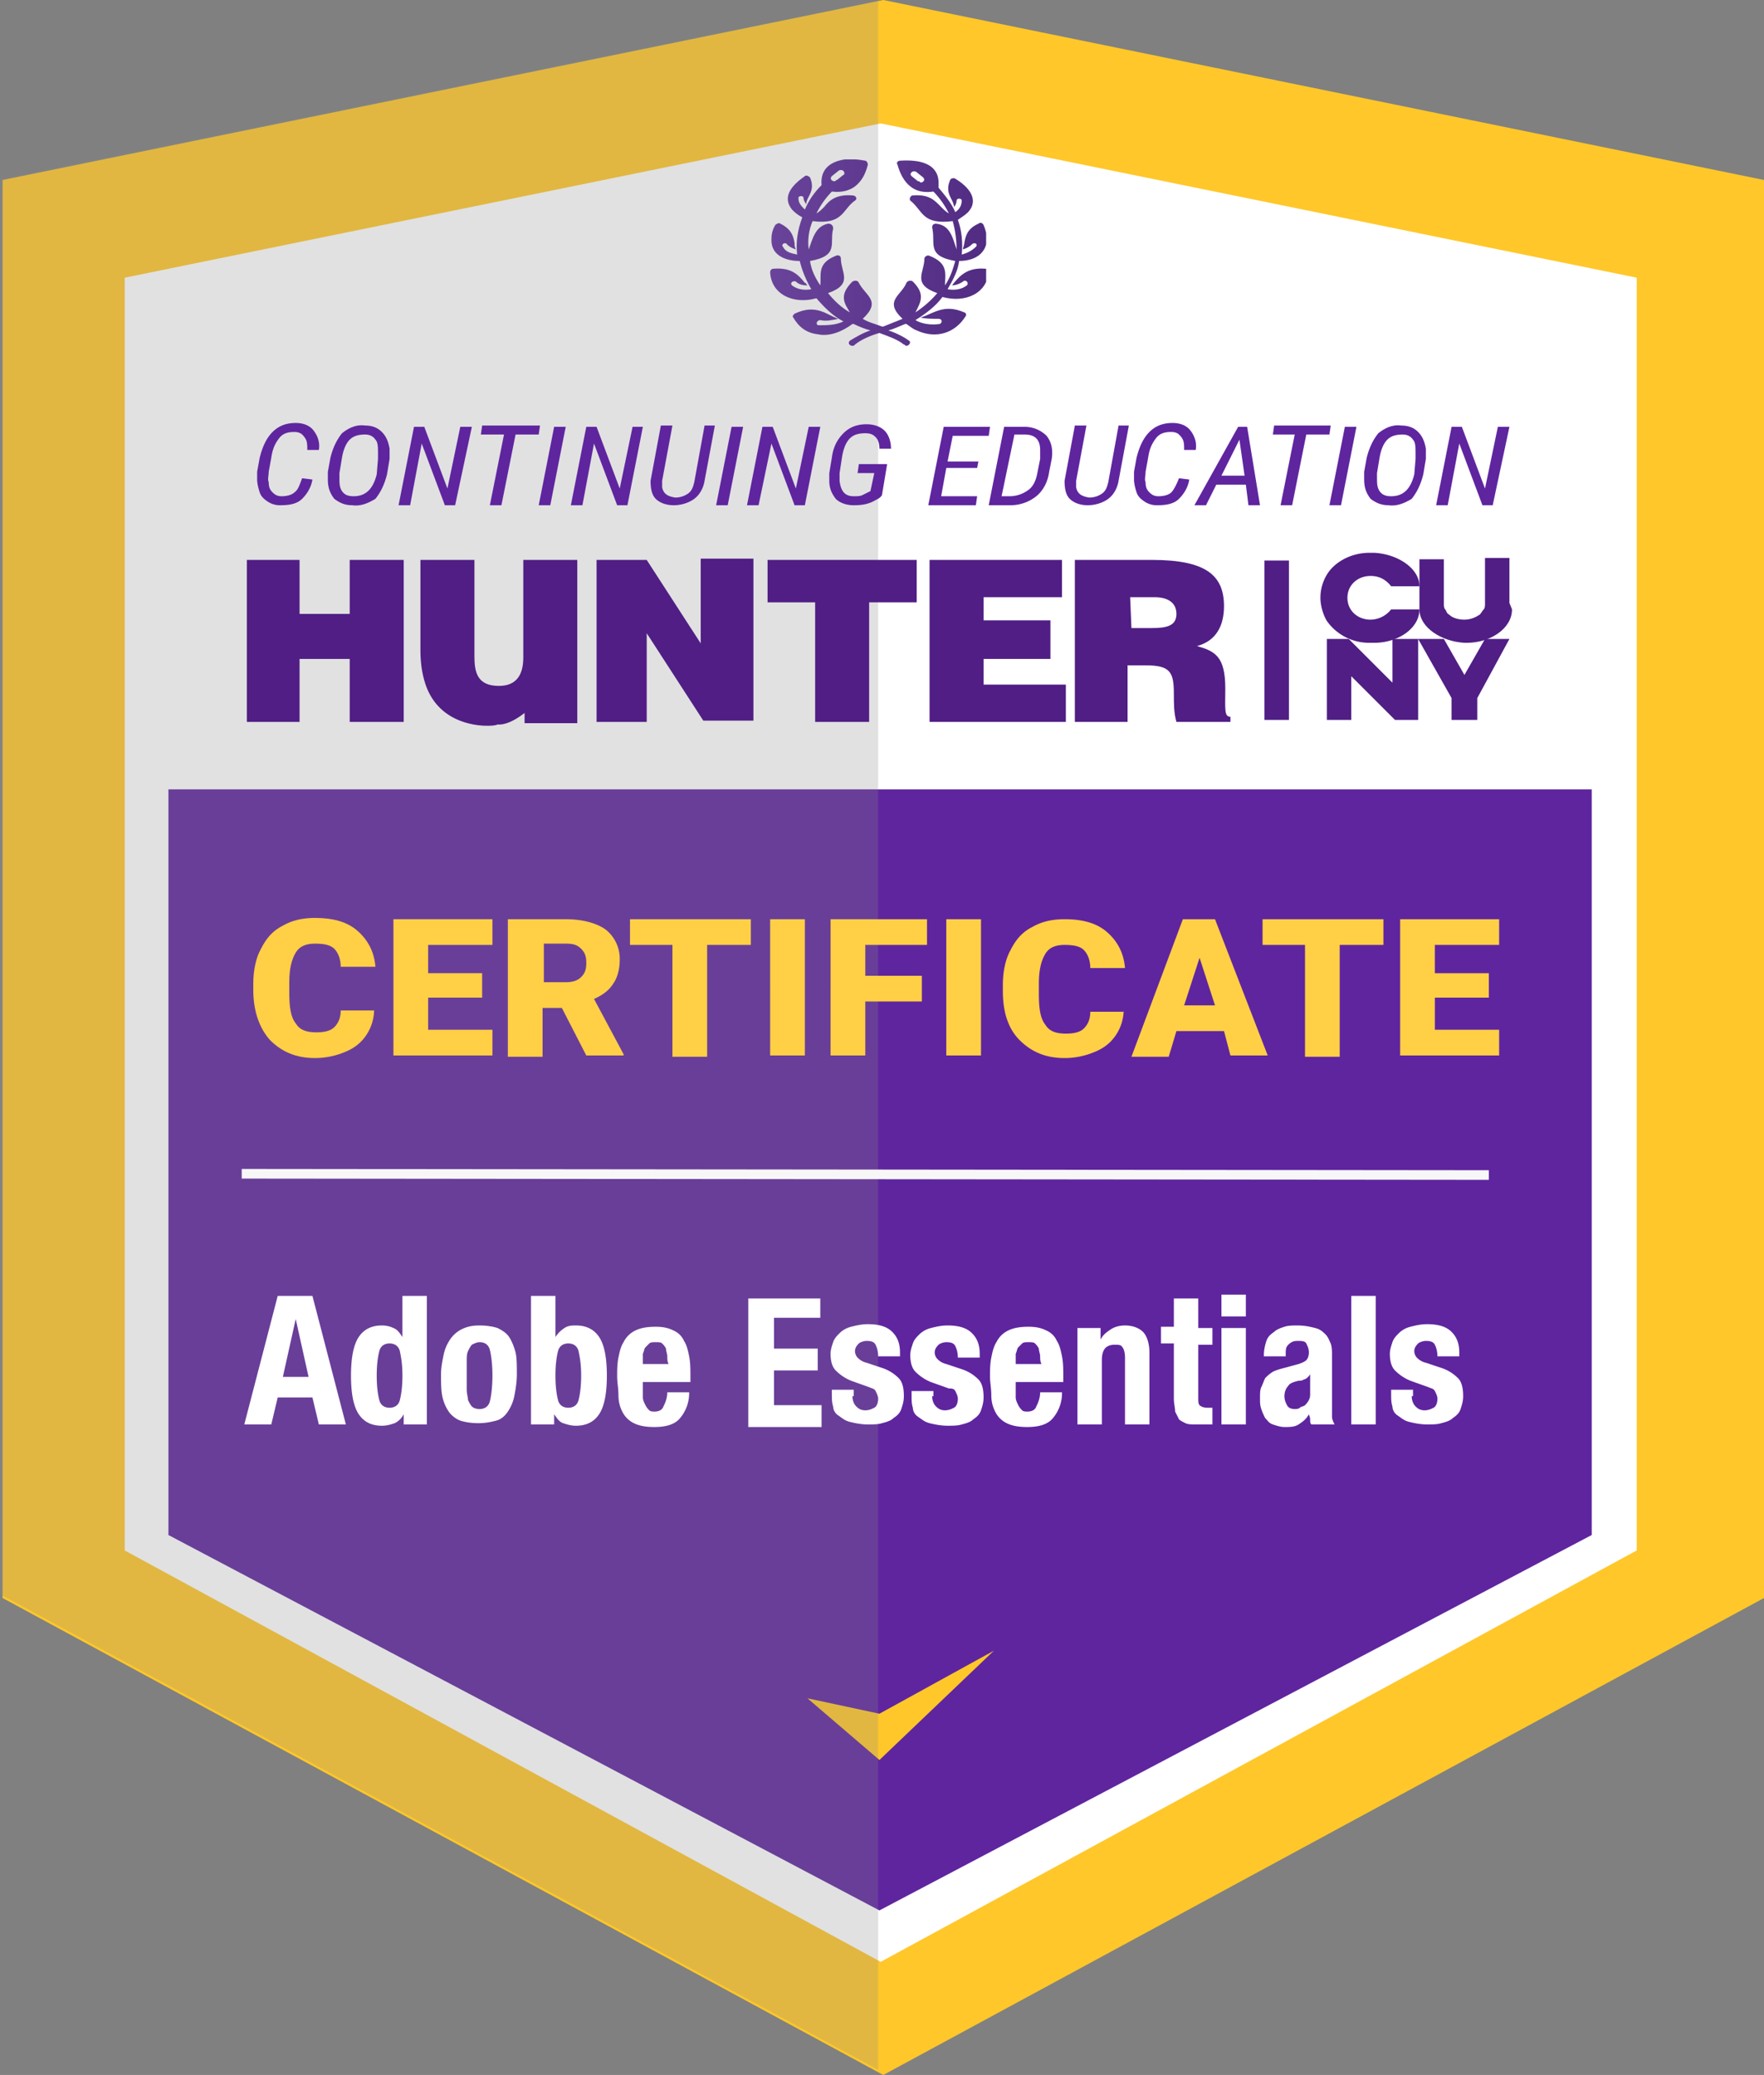 <svg xmlns="http://www.w3.org/2000/svg" xmlns:xlink="http://www.w3.org/1999/xlink" xmlns:v="https://vecta.io/nano" viewBox="0 0 137.2 161.4"><rect x="0" y="0" width="137.2" height="161.4" fill="#808080" stroke="none"/><path d="M137.2 14v110.3l-68.5 37.1L.2 124.3V14L68.7 0z" fill="#ffc72a"></path><path d="M127.3 21.6v99l-58.8 32-58.8-32v-99l58.8-12z" fill="#fff"></path><path d="M13.1 119.4v-58h110.7v58l-55.4 29.2z" fill="#5f259f"></path><path d="M68.4 133.3l-5.6-1.2 5.6 4.8 8.9-8.5z" fill="#ffc72a"></path><path d="M68.3 0v161L0 124V13.9z" opacity=".25" fill="#898989"></path><defs><path id="A" d="M59.9 12.4h16.8v14.5H59.9z"></path><path id="B" d="M42.8 39.3h-.9l1.2-6.1h.9l-1.2 6.1z"></path><path id="C" d="M55.6 33.1l-.8 4.3c-.1.6-.4 1.1-.8 1.4s-1 .5-1.6.5-1.1-.2-1.4-.5-.4-.8-.4-1.4l.8-4.3h.9l-.8 4.3v.5c.1.5.4.7 1 .8a1.69 1.69 0 0 0 1-.3c.3-.2.4-.5.5-.9l.8-4.4h.8z"></path><path id="D" d="M37.5 77.6h-4.2v2.5h5v2h-7.7V71.5h7.7v2h-5v2.2h4.2v1.9z"></path><path id="E" d="M66.3 108.6c0 .3.1.6.3.8s.4.3.7.3.5-.1.7-.2.3-.4.3-.7c0-.2-.1-.4-.2-.6s-.3-.2-.5-.3l-1.4-.5c-.5-.2-.9-.5-1.2-.8s-.4-.8-.4-1.3c0-.3.1-.6.2-.9s.3-.5.5-.7.5-.4.9-.5.8-.2 1.3-.2c.9 0 1.5.2 1.9.6s.6.9.6 1.6v.3h-1.7c0-.4-.1-.7-.2-.9s-.3-.3-.7-.3c-.2 0-.5.1-.6.2s-.3.3-.3.6c0 .2.1.4.2.5a1.4 1.4 0 0 0 .7.4l1.2.4a3.22 3.22 0 0 1 1.3.8c.3.3.4.8.4 1.4 0 .4-.1.7-.2 1s-.3.5-.6.7c-.2.2-.5.3-.9.4-.3.1-.7.1-1.1.1-.5 0-1-.1-1.4-.2s-.6-.3-.9-.5-.4-.5-.4-.7c-.1-.3-.1-.6-.1-1v-.3h1.7v.5z"></path></defs><clipPath id="F"><use xlink:href="#A"></use></clipPath><g clip-path="url(#F)"><defs><path id="G" d="M64.7 13.7l.5-.4c.1-.1.3-.1.4 0s.1.3 0 .3l-.5.4c-.1 0-.1.1-.2.1-.2 0-.4-.2-.2-.4m6.7.4l-.5-.4c-.1-.1-.1-.2 0-.3s.3-.1.4 0l.5.4c.2.2 0 .4-.2.4-.1-.1-.1-.1-.2-.1m-5-1.7h-.7c-1.3.2-1.9.9-1.8 2-.6.6-1 1.2-1.3 1.9-.3-.3-.5-.5-.5-.9 0-.2.4-.2.4 0s.1.3.2.5c0-.2.1-.4.2-.6.2-.4.4-.8.1-1.5-.1-.1-.3-.2-.4-.1-1 .7-1.8 1.6-1 2.6.2.2.4.4.8.6-.4 1.1-.5 2-.4 2.9-.5-.1-.9-.2-1.1-.6-.2-.2.2-.4.3-.2.2.2.4.3.7.4-.1-.2-.1-.3-.1-.5-.1-.6-.3-1.1-1.1-1.5-.1-.1-.3 0-.4.1-.3.5-.3.9-.3 1.2 0 1.1 1 1.6 2.2 1.6.2.8.5 1.5.9 2.2-.6.1-1.1 0-1.5-.3-.2-.2.1-.4.3-.3.2.2.5.3.9.3-.1-.1-.1-.2-.2-.2-.5-.6-1-1.2-2.4-1.1-.2 0-.3.1-.3.3.1 1.7 1.8 2.5 3.6 2 .6.7 1.3 1.4 2.1 1.8-.6.3-1.3.3-1.9.3-.3 0-.2-.4.1-.4.5.1.9 0 1.4-.1-.9-.3-1.7-1.2-3.4-.4h0c-.1.1-.2.2-.1.3.4.7 1 1.2 1.9 1.3.9.2 1.9-.2 2.7-.8h.1c.4.2.9.4 1.3.5-.6.2-1.1.5-1.6.8-.2.2 0 .4.2.4h0c.1 0 .1 0 .2-.1.5-.4 1.2-.7 1.9-.9.8.3 1.4.5 1.9.9.1 0 .1.1.2.1h0c.2 0 .4-.3.2-.4-.4-.3-1-.6-1.6-.8.4-.1.8-.3 1.3-.5h.1c.3.2.5.4.8.5 1.5.7 3 .2 3.8-1.1.1-.1 0-.3-.1-.3h0c-1.6-.7-2.4.1-3.4.4.4.1.9.1 1.4.1.3 0 .3.3.1.4-.7.1-1.4 0-1.9-.3.8-.5 1.6-1.1 2.1-1.8 1.8.5 3.5-.3 3.6-2h0c0-.1-.1-.2-.3-.2-1.3-.1-1.9.5-2.4 1.1-.1.1-.1.2-.2.2.3 0 .6-.1.9-.3.2-.2.5.1.3.3-.4.3-.9.4-1.5.3.4-.7.8-1.4.9-2.2.7 0 1.4-.2 1.8-.7.5-.6.4-1.4.1-2.1-.1-.2-.3-.2-.4-.1-.9.4-1 1-1.1 1.5 0 .2-.1.3-.1.5.3-.1.5-.2.7-.4s.5 0 .3.2c-.3.3-.7.5-1.1.6.1-.9 0-1.9-.3-2.7.3-.2.6-.4.8-.6.9-1 0-2-1-2.6-.1-.1-.4 0-.4.1-.3.7-.1 1.1.1 1.5.1.2.2.4.2.6.1-.1.2-.3.2-.5s.4-.2.4 0c0 .4-.2.7-.5.9-.3-.7-.8-1.3-1.3-1.9v-.5c-.1-1.4-1.5-1.7-3-1.6-.2 0-.3.2-.2.3.2.7.5 1.3 1 1.7s1.1.5 1.8.4a6.57 6.57 0 0 1 1.2 1.7c-.2-.1-.4-.3-.6-.5-.5-.5-.9-1-2.2-.9h0c-.2 0-.3.3-.2.4 1 .8.9 1.9 3.3 1.6a8.33 8.33 0 0 1 .3 2.2c-.3-.9-.5-1.9-1.6-2-.2 0-.3.1-.3.3.3 1.2-.5 2.2 1.8 2.6-.2.7-.4 1.3-.8 1.9 0-.9.3-1.7-1.2-2.3h0c-.2-.1-.4.1-.4.2 0 1.1-1 2 1 2.7-.5.6-1.1 1.1-1.7 1.5.4-.8.8-1.4-.2-2.4h0c-.1-.1-.4-.1-.5.1-.4 1-1.8 1.4-.3 2.8l-1.5.6h-.1c-.5-.2-1-.3-1.5-.6 1.5-1.4.2-1.8-.3-2.8-.1-.2-.3-.2-.5-.1h0c-1.1 1.1-.6 1.7-.2 2.4-.7-.4-1.2-.9-1.7-1.5 2-.7 1-1.6 1-2.7 0-.2-.2-.3-.4-.2h0c-1.5.6-1.1 1.5-1.2 2.3-.4-.6-.7-1.2-.8-1.9 2.3-.4 1.5-1.4 1.8-2.5 0-.1 0-.2-.1-.3s-.2-.1-.3-.1c-1 .2-1.2 1.2-1.5 2a4.22 4.22 0 0 1 .3-2.2c2.4.3 2.3-.9 3.3-1.6.2-.1.1-.4-.2-.4h0c-1.3-.1-1.8.4-2.2.9-.2.2-.4.4-.6.5a6.57 6.57 0 0 1 1.2-1.7c.8.1 1.4-.1 1.8-.4.5-.4.8-.9 1-1.7 0-.1-.1-.3-.2-.3-.6-.1-.7-.1-.9-.1h0z"></path></defs><clipPath id="H"><use xlink:href="#G"></use></clipPath><linearGradient id="I" gradientUnits="userSpaceOnUse" x1="59.748" y1="19.649" x2="76.591" y2="19.649"><stop offset="0" stop-color="#6a449b"></stop><stop offset="1" stop-color="#512c82"></stop></linearGradient><path d="M59.8 12.4h16.9v14.5H59.8z" clip-path="url(#H)" fill="url(#I)"></path></g><path d="M27.2 43.553v4.2h-3.9v-4.2h-4.1v12.6h4.1v-4.9h3.9v4.9h4.2v-12.6h-4.2zm32.5 0v3.3h3.7v9.3h4.2v-9.3h3.7v-3.3H59.7zm12.6 0v12.6h10.6v-2.9h-6.4v-2h5.2v-3h-5.2v-1.8h6.1v-2.9H72.3zm15.6 2.9h1.9c1 0 1.7.4 1.7 1.3s-.7 1.1-1.9 1.1H88l-.1-2.4h0zm1.2 5.3c1.9 0 2.2.5 2.2 2.2 0 .8 0 1.5.2 2.2h4.2v-.4c-.5 0-.4-.6-.4-2.2 0-2.5-.8-2.9-2.2-3.3 1.5-.4 2.1-1.6 2.1-3.1 0-2.4-1.4-3.6-5.6-3.6h-6v12.6h4.1v-4.4h1.4zm-48.4-8.2v7.6c0 1.3-.5 2.2-1.9 2.2-1.7 0-1.9-1.1-1.9-2.3v-7.5h-4.2v7c0 .9.1 1.8.4 2.7 1.1 3.2 4.4 3.2 4.8 3.2.2 0 .6 0 .8-.1h.2c.2 0 .9-.1 1.9-.9v.8h4.1v-12.7h-4.2zm13.8 0v6.8h.2l-4.4-6.8h0-3.9v12.6h3.9v-6.9l4.4 6.8h3.9v-12.6h-4.1z" fill="#501e85"></path><path d="M99.3 43.6V56" fill="none" stroke="#501e85" stroke-width="1.905" stroke-miterlimit="10"></path><g fill="#501e85"><path d="M108.3 49.7v3.4l-3.4-3.4h-1.7 0V56h1.9v-3.4l3.4 3.4h1.8v-6.3zm9.1-2.8v-.7-.6h0 0v-2.2h-1.9 0v2.2V47c0 .1 0 .3-.1.4s-.2.3-.3.4c-.3.2-.7.4-1.2.4h0 0 0 0 0 0c-.4 0-.9-.1-1.2-.4-.2-.1-.2-.3-.3-.4s-.1-.3-.1-.4v-1.3-2.2h0-1.9v2.2h0 0v.6.7.4h0c0 1.4 1.7 2.5 3.5 2.6h.1 0 0 0 0 0 0 0 0 0 .1c1.8 0 3.5-1.1 3.5-2.6h0l-.2-.5h0z"></path><path d="M108.2 47.4a2.08 2.08 0 0 1-1.6.8h0c-1 0-1.8-.7-1.8-1.7s.8-1.7 1.8-1.7h0c.7 0 1.2.3 1.6.8h2.2c0-1.4-1.7-2.5-3.5-2.6h0-.1 0 0 0 0 0 0 0 0 0-.1-.2c-1.4 0-2.7.7-3.3 1.7-.3.5-.5 1.1-.5 1.8h0 0 0 0c0 .6.2 1.3.5 1.8a4.02 4.02 0 0 0 3.3 1.7h.2.1 0 0 0 0 0 0 0 0 0 .1 0c1.8 0 3.5-1.1 3.5-2.6h-2.2zm7.3 2.3l-1.6 2.8-1.6-2.8h-2l2.6 4.6V56h2v-1.7l2.5-4.6z"></path></g><g fill="#5f259f"><path d="M24.3 37.3c-.1.6-.4 1.1-.8 1.5s-1 .5-1.7.5a1.69 1.69 0 0 1-1-.3c-.3-.2-.5-.4-.6-.7s-.2-.7-.2-1v-.6l.2-1.1c.2-.8.5-1.5 1-2s1.1-.7 1.8-.7c.6 0 1.1.2 1.4.6s.5.9.4 1.5h-.9c0-.3 0-.6-.1-.8a1.38 1.38 0 0 0-.3-.4c-.1-.1-.3-.2-.6-.2-.5 0-.9.1-1.2.5s-.5.8-.6 1.5l-.2 1.1c0 .3-.1.6 0 .8 0 .4.1.6.3.8s.4.3.7.3c.4 0 .8-.1 1-.3.3-.2.4-.6.6-1.1l.8.1zm3.1 2c-.6 0-1-.2-1.4-.5-.3-.4-.5-.8-.5-1.5v-.6l.2-1.1c.2-.8.5-1.4.9-1.9.5-.4 1.1-.7 1.8-.6.6 0 1 .2 1.3.5s.5.7.6 1.3v.2.6l-.2 1.2c-.2.8-.5 1.4-.9 1.9-.5.3-1.1.6-1.8.5zm2-3.6v-.4c0-.5 0-.9-.2-1.1-.2-.3-.5-.4-.8-.4-.5 0-.9.1-1.2.4s-.5.8-.6 1.4l-.2 1.2v.3c0 .5 0 .8.2 1.1s.5.4.9.4c.9 0 1.5-.5 1.8-1.7l.1-1.2zm6 3.6h-.8l-1.8-4.8-.9 4.8H31l1.2-6.1h.8l1.8 4.8 1-4.8h.9l-1.3 6.1zm6.5-5.5h-1.8L39 39.3h-.9l1.1-5.5h-1.8l.1-.7H42l-.1.7z"></path><use xlink:href="#B"></use><path d="M48.8 39.3H48l-1.8-4.8-.9 4.8h-.9l1.2-6.1h.8l1.8 4.8 1-4.8h.8l-1.2 6.1z"></path><use xlink:href="#C"></use><use xlink:href="#B" x="13.8"></use><path d="M62.6 39.3h-.8L60 34.5l-1 4.8h-.9l1.2-6.1h.8l1.8 4.8 1-4.8h.9l-1.2 6.1zm6-.8c-.1.2-.3.3-.5.4-.5.3-1 .4-1.7.4-.6 0-1.1-.2-1.4-.5-.3-.4-.5-.8-.5-1.4v-.6l.2-1.2c.1-.8.4-1.4.9-1.9s1.1-.7 1.8-.7c.6 0 1.1.2 1.4.5s.5.8.5 1.4h-.9c0-.4-.1-.7-.3-.9s-.4-.3-.8-.3c-.5 0-.9.1-1.2.4s-.5.8-.6 1.4l-.2 1.3v.3.3c.1.8.4 1.2 1.1 1.2.3 0 .5 0 .7-.1l.6-.3.3-1.4h-1.3l.1-.7H69l-.4 2.4zm7.4-2.1h-2.4l-.4 2.2H76l-.1.7h-3.7l1.2-6.1H77l-.1.7h-2.8l-.4 2h2.4l-.1.5zm.9 2.9l1.2-6.1h1.6c.7 0 1.3.3 1.7.7.4.5.5 1.1.4 1.8l-.2 1c-.1.8-.5 1.5-1 1.9a3.22 3.22 0 0 1-2 .7h-1.7zm2-5.5l-1 4.8h.6c.6 0 1.1-.2 1.5-.5s.6-.8.7-1.4l.2-1V35c0-.4-.1-.7-.3-.9s-.5-.3-.9-.3h-.8z"></path><use xlink:href="#C" x="32.2"></use><path d="M92.5 37.3c-.1.6-.4 1.1-.8 1.5s-1 .5-1.7.5a1.69 1.69 0 0 1-1-.3c-.3-.2-.5-.4-.6-.7s-.2-.7-.2-1v-.6l.2-1.1c.2-.8.5-1.5 1-2s1.1-.7 1.8-.7c.6 0 1.1.2 1.4.6s.5.9.4 1.5h-.9c0-.3 0-.6-.1-.8s-.2-.3-.3-.4-.3-.2-.6-.2c-.5 0-.9.1-1.2.5s-.5.8-.6 1.5l-.2 1.1c0 .3-.1.6 0 .8 0 .4.1.6.3.8s.4.3.7.3c.4 0 .8-.1 1-.3s.4-.6.6-1.1l.8.1zm4.4.4h-2.3l-.8 1.6h-.9l3.4-6.1h.7l1 6.1h-.9l-.2-1.6zM95 37h1.8l-.4-2.8L95 37zm8.4-3.2h-1.8l-1.1 5.5h-.9l1.1-5.5H99l.1-.7h4.4l-.1.7z"></path><use xlink:href="#B" x="61.5"></use><path d="M108 39.3c-.6 0-1-.2-1.4-.5-.3-.4-.5-.8-.5-1.5v-.6l.2-1.1c.2-.8.5-1.4.9-1.9.5-.4 1.1-.7 1.8-.6.6 0 1 .2 1.3.5s.5.7.6 1.3v.2.6l-.2 1.2c-.2.8-.5 1.4-.9 1.9-.5.3-1.1.6-1.8.5zm2.1-3.6v-.4c0-.5 0-.9-.2-1.1-.2-.3-.5-.4-.8-.4-.5 0-.9.1-1.2.4s-.5.8-.6 1.4l-.2 1.2v.3c0 .5 0 .8.2 1.1s.5.4.9.4c.9 0 1.5-.5 1.8-1.7l.1-1.2zm6 3.6h-.8l-1.8-4.8-.9 4.8h-.9l1.2-6.1h.8l1.8 4.8 1-4.8h.9l-1.3 6.1z"></path></g><path d="M18.8 91.3l97 .1" fill="none" stroke="#f7f7f7" stroke-width=".75" stroke-miterlimit="10"></path><g fill="#ffcf46"><path d="M29.1 78.5c0 .7-.2 1.4-.6 2s-.9 1-1.6 1.3-1.5.5-2.4.5c-1.5 0-2.6-.5-3.5-1.4-.8-.9-1.3-2.2-1.3-3.9v-.5c0-1 .2-2 .6-2.7.4-.8.9-1.4 1.7-1.8.7-.4 1.5-.6 2.5-.6 1.4 0 2.5.3 3.3 1s1.3 1.6 1.4 2.8h-2.7c0-.6-.2-1.1-.5-1.4s-.8-.4-1.5-.4-1.2.2-1.5.7-.5 1.2-.5 2.3v.8c0 1.1.1 1.9.5 2.4.3.5.8.7 1.6.7.6 0 1.1-.1 1.4-.4s.5-.7.5-1.3h2.6z"></path><use xlink:href="#D"></use><path d="M43.7 78.4h-1.5v3.8h-2.7V71.5H44c1.3 0 2.4.3 3.1.8a2.9 2.9 0 0 1 1.1 2.4c0 .7-.2 1.4-.5 1.8-.3.5-.8.9-1.5 1.2l2.3 4.3v.1h-2.9l-1.9-3.7zm-1.4-2H44c.5 0 .9-.1 1.2-.4s.4-.6.4-1.1-.1-.8-.4-1.1-.6-.4-1.2-.4h-1.7v3zm16.1-2.9H55v8.7h-2.7v-8.7H49v-2h9.4v2zm4.2 8.6h-2.7V71.5h2.7v10.6zm9.1-4.2h-4.4v4.2h-2.7V71.5h7.5v2h-4.8v2.4h4.4v2zm4.6 4.2h-2.7V71.5h2.7v10.6zm11.1-3.6c0 .7-.2 1.4-.6 2s-.9 1-1.6 1.3-1.5.5-2.4.5c-1.5 0-2.6-.5-3.5-1.4S78 78.7 78 77.1v-.5c0-1 .2-2 .6-2.7.4-.8.9-1.4 1.7-1.8.7-.4 1.5-.6 2.5-.6 1.4 0 2.5.3 3.3 1s1.3 1.6 1.4 2.8h-2.7c0-.6-.2-1.1-.5-1.4s-.8-.4-1.5-.4-1.2.2-1.5.7-.5 1.2-.5 2.3v.8c0 1.1.1 1.9.5 2.4.3.5.8.7 1.6.7.6 0 1.1-.1 1.4-.4s.5-.7.5-1.3h2.6zm7.8 1.7h-3.7l-.6 2H88l4-10.7h2.5l4.1 10.6h-2.9l-.5-1.9zm-3.1-2h2.4l-1.2-3.7-1.2 3.7zm15.5-4.7h-3.4v8.7h-2.7v-8.7h-3.3v-2h9.4v2z"></path><use xlink:href="#D" x="78.3"></use></g><g fill="#fff"><path d="M24.3 100.8l2.6 10h-2.1l-.5-2.1h-2.7l-.5 2.1H19l2.6-10h2.7zm-.3 6.3l-1-4.5h0l-1 4.5h2zm7.4 2.9a1.54 1.54 0 0 1-.7.7c-.3.1-.6.2-1 .2-.8 0-1.4-.3-1.8-.9s-.6-1.6-.6-3 .2-2.4.6-3 1-.9 1.8-.9c.4 0 .7.1.9.2.3.1.5.4.7.7h0v-3.2h1.9v10h-1.8v-.8h0zm-1.9-1.1c.1.4.4.6.8.6s.7-.2.8-.6.2-1 .2-1.9-.1-1.4-.2-1.9c-.1-.4-.4-.6-.8-.6s-.7.2-.8.6-.2 1-.2 1.9.1 1.5.2 1.9zm5-3.5c.1-.5.3-.9.5-1.2a2.36 2.36 0 0 1 .9-.8c.4-.2.8-.3 1.4-.3s1.1.1 1.4.2c.4.2.7.4.9.7s.4.8.5 1.2.1 1.1.1 1.7-.1 1.2-.2 1.7-.3.9-.5 1.2-.5.6-.9.7-.8.2-1.4.2-1.1-.1-1.4-.2-.7-.4-.9-.7-.4-.7-.5-1.2-.1-1.1-.1-1.7c0-.5.1-1 .2-1.5zm1.8 2.7c0 .3.1.6.1.8.1.2.2.4.3.5s.3.2.6.2c.4 0 .7-.2.8-.6s.2-1.1.2-2-.1-1.6-.2-2-.4-.6-.8-.6c-.2 0-.4.1-.6.2-.1.1-.2.3-.3.5s-.1.5-.1.8v1.1 1.1zm6.9-7.3v3.2h0c.2-.3.4-.5.7-.7s.6-.2.9-.2c.8 0 1.4.3 1.8.9s.6 1.6.6 3-.2 2.4-.6 3-1 .9-1.8.9c-.4 0-.7-.1-1-.2s-.5-.4-.7-.7h0v.8h-1.8v-10h1.9zm.2 8.1c.1.4.4.6.8.6s.7-.2.8-.6.2-1 .2-1.9-.1-1.4-.2-1.9c-.1-.4-.4-.6-.8-.6s-.7.2-.8.6-.2 1-.2 1.9.1 1.5.2 1.9zm6.6-.9v.7c0 .2.1.4.2.6a1.38 1.38 0 0 0 .3.4c.1.1.3.1.4.1.3 0 .6-.1.7-.4.1-.2.3-.6.3-1.1h1.7a3.01 3.01 0 0 1-.7 2c-.4.5-1.1.7-2 .7-.7 0-1.2-.1-1.6-.3a1.96 1.96 0 0 1-.9-.9c-.2-.4-.3-.8-.3-1.3s-.1-1-.1-1.4c0-.5 0-1 .1-1.5s.2-.9.4-1.2a1.96 1.96 0 0 1 .9-.9c.4-.2.9-.3 1.6-.3.6 0 1 .1 1.4.3a1.56 1.56 0 0 1 .8.8c.2.3.3.7.4 1.2s.1 1 .1 1.6v.4H50v.5zm1.9-2.5c0-.2-.1-.4-.1-.6-.1-.2-.2-.3-.3-.4s-.3-.1-.5-.1-.4 0-.5.1l-.3.3c-.1.1-.1.3-.2.5v.5.3h2c-.1-.2-.1-.4-.1-.6zm11.9-3h-3.6v2.4h3.4v1.7h-3.4v2.7h3.7v1.7h-5.7v-10h5.6v1.5z"></path><use xlink:href="#E"></use><path d="M72.5 108.6c0 .3.1.6.3.8s.4.3.7.3.5-.1.7-.2.3-.4.3-.7c0-.2-.1-.4-.2-.6s-.3-.2-.5-.2l-1.4-.5c-.5-.2-.9-.5-1.2-.8s-.4-.8-.4-1.3c0-.3.1-.6.2-.9s.3-.5.5-.7.5-.4.9-.5.8-.2 1.3-.2c.9 0 1.5.2 1.9.6s.6.9.6 1.6v.3h-1.7c0-.4-.1-.7-.2-.9s-.3-.3-.7-.3c-.2 0-.5.1-.6.2s-.3.3-.3.6c0 .2.1.4.2.5a1.4 1.4 0 0 0 .7.4l1.2.4a3.22 3.22 0 0 1 1.3.8c.3.3.4.8.4 1.4 0 .4-.1.7-.2 1s-.3.5-.6.7c-.2.2-.5.3-.9.4-.3.1-.7.1-1.1.1-.5 0-1-.1-1.4-.2s-.6-.3-.9-.5-.4-.5-.4-.7c-.1-.3-.1-.6-.1-1v-.3h1.7v.4zm6.5-.6v.7c0 .2.1.4.2.6a1.38 1.38 0 0 0 .3.4c.1.1.3.1.4.1.3 0 .6-.1.7-.4.1-.2.3-.6.3-1.1h1.7a3.01 3.01 0 0 1-.7 2c-.4.5-1.1.7-2 .7-.7 0-1.2-.1-1.6-.3a1.96 1.96 0 0 1-.9-.9c-.2-.4-.3-.8-.3-1.3s-.1-1-.1-1.4c0-.5 0-1 .1-1.5s.2-.9.4-1.2a1.96 1.96 0 0 1 .9-.9c.4-.2.9-.3 1.6-.3.6 0 1 .1 1.4.3a1.56 1.56 0 0 1 .8.8c.2.3.3.7.4 1.2s.1 1 .1 1.6v.4H79v.5zm1.9-2.5c0-.2-.1-.4-.1-.6-.1-.2-.2-.3-.3-.4s-.3-.1-.5-.1-.4 0-.5.1l-.3.3c-.1.1-.1.3-.2.5v.5.3h2c-.1-.2-.1-.4-.1-.6zm4.7-2.2v.9h0c.2-.4.5-.6.8-.8s.7-.3 1.1-.3c.6 0 1.1.2 1.4.5s.5.9.5 1.6v5.6h-1.9v-5.2c0-.4-.1-.7-.2-.8-.1-.2-.3-.2-.6-.2-.7 0-1 .4-1 1.2v5h-1.9v-7.5h1.8zm7.6-2.2v2.2h1.1v1.3h-1.1v4.1c0 .3 0 .5.1.6s.3.2.6.2h.2.2v1.3h-.6-.6c-.4 0-.7 0-.9-.1s-.4-.2-.5-.3l-.3-.6c0-.3-.1-.6-.1-1v-4.3h-1v-1.3h1V101h1.9zm3.7-.4v1.7H95v-1.7h1.9zm0 2.6v7.5H95v-7.5h1.9zm1.4 2.1c0-.4.1-.8.2-1.1s.3-.5.6-.7c.2-.2.5-.3.8-.4s.7-.1 1-.1c.6 0 1 .1 1.4.2s.6.3.8.5.3.5.4.7c.1.3.1.6.1.9v4 .8c0 .2.1.4.2.6H102c-.1-.1-.1-.2-.1-.4s-.1-.3-.1-.4h0c-.2.4-.5.6-.8.8s-.7.2-1.1.2c-.3 0-.6-.1-.9-.2s-.4-.3-.6-.5c-.1-.2-.2-.4-.3-.7s-.1-.5-.1-.8c0-.4 0-.7.1-.9s.2-.5.3-.7a3.17 3.17 0 0 1 .6-.5c.2-.1.5-.2.9-.3l1.1-.3c.3-.1.5-.2.6-.3s.2-.3.2-.6-.1-.5-.2-.7-.4-.2-.7-.2-.5.1-.7.3-.2.4-.2.7v.2h-1.7v-.1zm3.1 1.9c-.1.1-.3.1-.4.1-.4.1-.7.2-.8.4-.2.2-.3.5-.3.8s.1.5.2.7.3.3.6.3c.1 0 .3 0 .4-.1s.3-.1.4-.2a1.38 1.38 0 0 0 .3-.4c.1-.2.1-.3.1-.5v-1.5c-.2.3-.4.4-.5.4zm5.6-6.5v10h-1.9v-10h1.9z"></path><use xlink:href="#E" x="43.5"></use></g></svg>